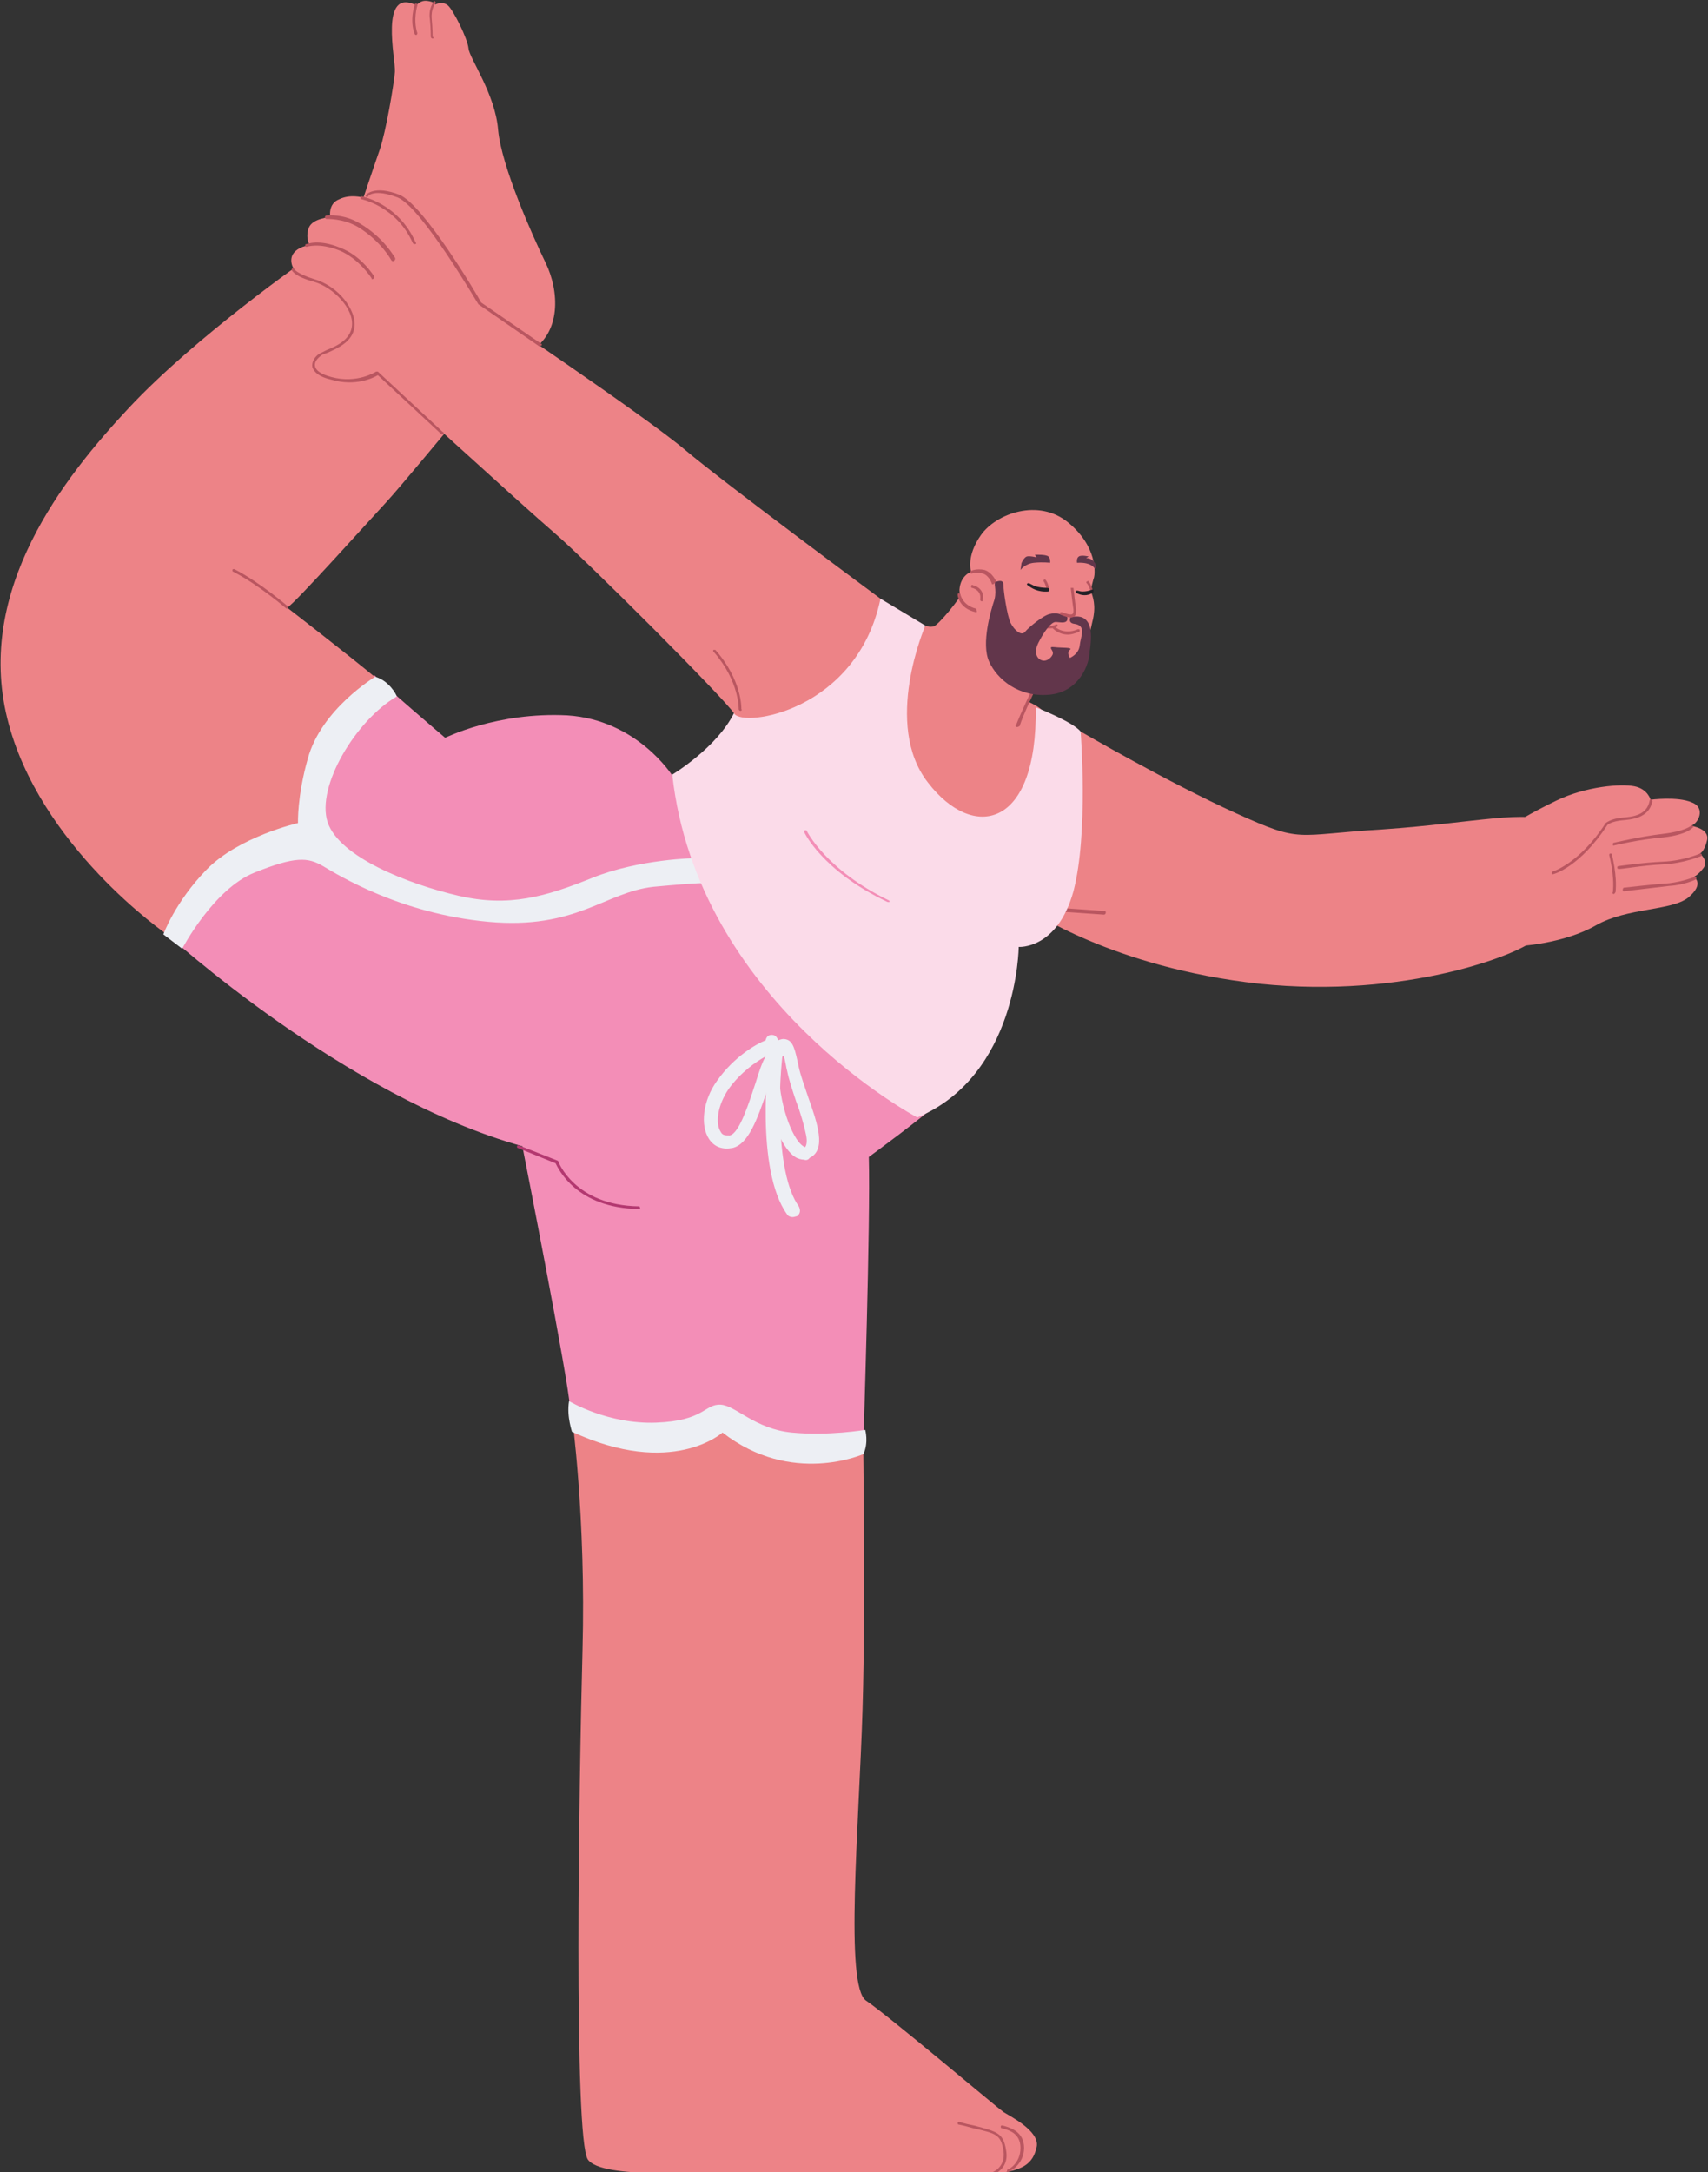 <?xml version="1.0" encoding="utf-8"?>
<!-- Generator: Adobe Illustrator 26.3.1, SVG Export Plug-In . SVG Version: 6.00 Build 0)  -->
<svg version="1.1" id="Layer_1" xmlns="http://www.w3.org/2000/svg" xmlns:xlink="http://www.w3.org/1999/xlink" x="0px" y="0px"
	 viewBox="0 0 190.3 242" style="enable-background:new 0 0 190.3 242;" xml:space="preserve">
<rect x="0" y="0" width="190.3" height="242" fill="#333333" stroke="none"/>
<style type="text/css">
	.st0{fill:#ED8387;}
	.st1{fill:#B95660;}
	.st2{fill:#F38EB7;}
	.st3{fill:#EDEFF4;}
	.st4{fill:#FBDBE9;}
	.st5{fill:#62364B;}
	.st6{fill:#212026;}
	.st7{fill:#B33870;}
</style>
<g id="Layer_1-2">
	<g>
		<path class="st0" d="M120.4,81.5c0,0,9.8,5.7,17.3,9.1c7.5,3.4,6.4,2.4,16.4,1.8c10.1-0.7,16.4-2.3,18.5-0.7
			c2,1.6-0.1,11.6-1.8,13.1c-1.6,1.5-14.1,6.5-30.5,4.8c-16.4-1.8-25.7-8.3-25.7-8.3L120.4,81.5L120.4,81.5z"/>
		<path class="st1" d="M123,101.9C123,101.9,123,101.9,123,101.9l-5.7-0.4c-0.1,0-0.1-0.1-0.1-0.2s0.1-0.2,0.2-0.2l5.7,0.4
			c0.1,0,0.1,0.1,0.1,0.2C123.2,101.8,123.1,101.9,123,101.9z"/>
		<path class="st0" d="M63.7,157.6c0,0,1.6,11.4,1.2,26.3c-0.4,14.9-1,54.4,0.6,56.7c1.6,2.2,12.4,1.4,19.6,1.4s20.8,0.4,24.9,0.2
			c4.1-0.2,5.1-1.2,5.5-3s-3.1-3.5-3.7-3.9s-12.9-10.8-15.3-12.4c-2.4-1.6-0.8-19.4-0.4-32.4s0-33.7,0-36.3S63.7,157.6,63.7,157.6
			L63.7,157.6z"/>
		<path class="st2" d="M74.9,86.4c0,0-3.9-6.2-11.7-6.7c-7.8-0.4-13.6,2.5-13.6,2.5s-7.3-6.2-7.8-6.9s-9,7-12.4,11.8
			c-3.4,4.8-10.9,16.9-10.9,16.9s19.9,18.2,39.7,23.7c0,0,5.2,26.4,5.3,29.1c0,0,3.3,2.8,9.1,2.7c5.8-0.1,6.6-1.4,9-0.4
			s11.8,1.9,14.6,1.4c0,0,0.8-24.3,0.6-31.6c0,0,6.7-4.9,7.4-5.8S74.9,86.4,74.9,86.4L74.9,86.4z"/>
		<path class="st0" d="M50.6,47c0,0-6.2,7.5-7.7,9.1S32.8,67.3,32,67.7c0,0,7,5.4,10.1,8c0,0-7.4,5.6-7.6,11.6
			c-0.2,6-1.8,6.6-3.4,7.3c-1.6,0.7-11.1,7.3-12.5,9.5c0,0-14.3-9.8-17.8-24.1S7,53.3,14.4,45.4c7.4-7.9,19.8-16.6,20.2-16.8
			C35,28.4,49.8,42.4,50.6,47z"/>
		<path class="st3" d="M41.8,75.4c0,0-6,3.6-7.5,9.1c-1.2,4.2-1.1,7.2-1.1,7.2s-6.6,1.5-10.2,5.2c-3.5,3.6-4.8,7.2-4.8,7.2l2.1,1.6
			c0,0,3.5-6.7,8.1-8.5c4.5-1.8,5.9-1.7,7.6-0.7c1.7,1,8.6,5.3,18.4,6.2s13-3.3,18.4-3.9c5.4-0.5,5.7-0.4,5.7-0.4l-1-2.8
			c0,0-6.3,0.1-11.5,2.2c-5.2,2.1-9.3,3.3-14.9,2s-13.3-4.3-14.6-8.2c-1.3-4,3.2-11.4,7.7-14C44.2,77.4,43.3,75.8,41.8,75.4
			L41.8,75.4z"/>
		<path class="st0" d="M103.2,69.7c0,0,0.2,0.2,0.8,0.1c0.5-0.1,3-3.1,3.4-4.1s3.1,2.8,3.1,2.8l5,7.8l-0.9,1.9c0,0,1.4,0.6,1.6,1.1
			s0.4,13.2-7.8,12.8c-8.2-0.5-8.4-11.6-7.7-16.2C101.2,71.3,103.2,69.7,103.2,69.7L103.2,69.7z"/>
		<path class="st4" d="M98.1,66.7l5,3c0,0-4.8,11,0.3,17.5c5,6.5,12.2,5.2,12-8.4c0,0,4.1,1.6,5,2.7c0,0,0.9,11.3-0.8,17.8
			c-1.8,6.5-6.1,6.2-6.1,6.2s-0.1,14.3-11.3,19c0,0-24.5-12.9-27.3-38.2c0,0,5-3,6.9-6.9L98.1,66.7L98.1,66.7z"/>
		<path class="st0" d="M40.2,22.9c0,0,1.4-4.2,2.1-6.2S43.9,9.3,44,8s-1.8-9.5,2.4-7.4c0,0,0.4-0.6,1.2-0.5s0.9,0.4,0.9,0.4
			s0.8-0.4,1.4,0.1c0.6,0.5,2.2,3.7,2.3,4.8c0.1,1.1,3,5.1,3.3,9.1c0.4,4.1,3.8,11.7,5.3,14.8s1.8,7.8-1.8,9.9
			C55.5,41.1,48,35.3,48,35.3S40.2,22.9,40.2,22.9z"/>
		<path class="st0" d="M42.1,41.6c0,0,16.2,14.8,19.7,17.8c3.5,3,19,18.5,20,20.1s13.7-0.3,16.3-12.8c0,0-17.3-12.8-21.8-16.6
			c-4.5-3.8-22.8-16.1-22.8-16.1s-3.7-6.5-6.2-9.7c-2.5-3.2-5.6-3.3-6.9-2.3c0,0-1.4-0.4-2.6,0.2c-1.3,0.5-1,2-1,2s-2,0.1-2.4,1.2
			c-0.4,1.1,0.1,1.9,0.1,1.9s-2.4,0.3-2,2.1c0.4,1.8,3.5,1.5,5.3,3.4c1.8,2,2.5,3.7,0.7,5.2s-3.6,1.5-3.3,3
			C35.6,42.6,40.3,42.8,42.1,41.6L42.1,41.6z"/>
		<path class="st1" d="M41.5,31.1c-0.1,0-0.1,0-0.1-0.1c0,0-1.4-2.2-3.6-3.1c-2.3-0.9-3.6-0.4-3.6-0.4c-0.1,0-0.2,0-0.2-0.1
			s0-0.2,0.1-0.2c0.1,0,1.4-0.6,3.8,0.4c2.4,0.9,3.7,3.1,3.8,3.2C41.7,31,41.6,31.1,41.5,31.1C41.6,31.1,41.5,31.1,41.5,31.1
			L41.5,31.1z"/>
		<path class="st1" d="M43.8,29.1c-0.1,0-0.1,0-0.2-0.1c0,0-1.1-2.1-3.7-3.7c-1.7-1-3.5-0.9-3.5-0.9c-0.1,0-0.2-0.1-0.2-0.2
			s0.1-0.2,0.2-0.2s1.9-0.2,3.7,0.9c2.7,1.6,3.8,3.7,3.9,3.8S44,29.1,43.8,29.1C43.9,29.1,43.9,29.1,43.8,29.1L43.8,29.1z"/>
		<path class="st1" d="M46.2,27.2c-0.1,0-0.1,0-0.2-0.1c-1.8-4.1-5.7-4.9-5.7-4.9c-0.1,0-0.2-0.1-0.1-0.2s0.1-0.2,0.2-0.1
			c0,0,4,0.8,5.9,5.1C46.4,27.1,46.4,27.2,46.2,27.2L46.2,27.2L46.2,27.2z"/>
		<path class="st1" d="M49.3,48.4c0,0-0.1,0-0.1,0l-7.1-6.6c-0.5,0.3-2.5,1.3-5.2,0.5c-1.3-0.3-1.9-0.8-2.1-1.4
			c-0.1-0.6,0.3-1.2,0.8-1.5c0.2-0.1,0.4-0.2,0.8-0.4c1-0.4,2.6-1.1,2.8-2.6c0.3-2-2.1-4.4-4.2-5c-2.2-0.6-2.4-1.2-2.5-1.3
			c0-0.1,0-0.2,0.1-0.2s0.2,0,0.2,0.1c0,0,0.3,0.5,2.2,1.1c2.8,0.8,4.7,3.5,4.5,5.3c-0.2,1.7-1.9,2.4-3,2.9
			c-0.3,0.1-0.6,0.2-0.7,0.3c-0.4,0.3-0.8,0.7-0.7,1.2c0.1,0.5,0.7,0.9,1.8,1.2c2.9,0.8,5-0.6,5-0.6c0.1,0,0.2,0,0.2,0l7.2,6.7
			C49.5,48.2,49.5,48.3,49.3,48.4C49.4,48.4,49.4,48.4,49.3,48.4L49.3,48.4z"/>
		<path class="st1" d="M60.1,38.6C60.1,38.6,60,38.6,60.1,38.6l-6.8-4.7c0,0,0,0,0,0c-0.1-0.1-6.3-10.8-9-11.9
			c-2.6-1-3.3-0.2-3.3-0.1c-0.1,0.1-0.2,0.1-0.2,0c-0.1-0.1-0.1-0.2,0-0.2c0,0,0.9-1.1,3.7,0c2.7,1.1,8.7,11.2,9.1,12l6.7,4.6
			c0.1,0,0.1,0.2,0,0.2C60.2,38.5,60.1,38.6,60.1,38.6z"/>
		<path class="st1" d="M48.2,4.3c-0.1,0-0.2-0.1-0.2-0.2c0,0,0-0.9-0.1-1.9c-0.2-1.3,0.4-1.9,0.4-2c0.1-0.1,0.2-0.1,0.2,0
			c0.1,0.1,0.1,0.2,0,0.2l0,0c0,0-0.5,0.6-0.4,1.7c0.1,1.1,0.1,2,0.1,2C48.4,4.2,48.3,4.3,48.2,4.3z"/>
		<path class="st1" d="M46.4,3.9c-0.1,0-0.1,0-0.2-0.1c-0.6-1.6,0-3.2,0-3.3c0-0.1,0.1-0.1,0.2-0.1c0.1,0,0.1,0.1,0.1,0.2
			c0,0-0.5,1.6,0,3.1C46.5,3.7,46.5,3.8,46.4,3.9L46.4,3.9L46.4,3.9z"/>
		<path class="st1" d="M32,67.8c0,0-0.1,0-0.1,0s-3-2.6-5.9-4.1c-0.1,0-0.1-0.1-0.1-0.2s0.1-0.1,0.2-0.1c2.9,1.5,5.9,4.1,5.9,4.1
			c0.1,0.1,0.1,0.2,0,0.2C32.1,67.8,32,67.8,32,67.8z"/>
		<path class="st1" d="M82.5,79.2L82.5,79.2c-0.1,0-0.2-0.1-0.2-0.2c0,0,0.1-3.1-2.8-6.4c-0.1-0.1,0-0.2,0-0.2s0.2,0,0.2,0
			c3,3.4,2.9,6.5,2.9,6.6C82.7,79.1,82.6,79.2,82.5,79.2L82.5,79.2z"/>
		<path class="st0" d="M169,91.6c0,0,1.1-0.8,4.4-2.4s7.2-1.9,8.7-1.6s1.8,1.5,1.8,1.5s3-0.4,4.6,0.3c1.6,0.6,0.7,2.4-0.1,2.6
			c0,0,2.1,0.3,1.8,1.6c-0.3,1.3-0.8,1.5-0.8,1.5s1,0.8,0.4,1.6c-0.6,0.8-1.1,1-1.1,1s1.3,0.7-0.6,2.3c-1.9,1.5-6.8,1.1-10.3,3.1
			c-3.5,2-8.5,2.4-9.4,2.3C167.5,105.4,169,91.6,169,91.6L169,91.6z"/>
		<path class="st1" d="M173,97.4c-0.1,0-0.1,0-0.1-0.1c0-0.1,0-0.2,0.1-0.2c0,0,3-0.9,5.9-5.4c0,0,0,0,0,0c0,0,0.6-0.5,1.8-0.6
			c1.3-0.1,2.8-0.3,3.1-1.9c0-0.1,0.1-0.2,0.2-0.1s0.1,0.1,0.1,0.2c-0.4,1.9-2.4,2-3.4,2.1c-1,0.1-1.5,0.4-1.6,0.5
			C176.1,96.5,173.2,97.4,173,97.4L173,97.4L173,97.4z"/>
		<path class="st1" d="M179.8,94.2c-0.1,0-0.1,0-0.1-0.1c0-0.1,0-0.2,0.1-0.2c0,0,2.9-0.7,5.5-1c2.5-0.3,3.1-0.9,3.1-0.9
			c0.1-0.1,0.1-0.1,0.2,0s0.1,0.2,0,0.2c0,0-0.6,0.8-3.3,1.1C182.7,93.5,179.8,94.2,179.8,94.2C179.8,94.2,179.8,94.2,179.8,94.2
			L179.8,94.2z"/>
		<path class="st1" d="M180.3,96.8c-0.1,0-0.1-0.1-0.1-0.1c0-0.1,0-0.2,0.1-0.2c0,0,2.7-0.4,5-0.5c2.3-0.1,4.1-0.9,4.1-0.9
			c0.1,0,0.2,0,0.2,0.1s0,0.2-0.1,0.2c-0.1,0-1.9,0.8-4.2,0.9C183,96.4,180.4,96.9,180.3,96.8C180.3,96.9,180.3,96.9,180.3,96.8
			L180.3,96.8z"/>
		<path class="st1" d="M180.9,99.3c-0.1,0-0.1-0.1-0.1-0.2s0.1-0.2,0.1-0.2c0,0,3.5-0.4,5.1-0.5c1.6-0.2,2.8-0.7,2.8-0.7
			c0.1,0,0.2,0,0.2,0.1s0,0.2-0.1,0.2c0,0-1.2,0.6-2.9,0.7C184.3,98.9,180.9,99.3,180.9,99.3C180.9,99.3,180.9,99.3,180.9,99.3
			L180.9,99.3z"/>
		<path class="st1" d="M179.8,99.6L179.8,99.6c-0.1,0-0.2-0.1-0.1-0.2c0.2-1.9-0.4-4.1-0.4-4.1c0-0.1,0-0.2,0.1-0.2s0.2,0,0.2,0.1
			c0,0.1,0.6,2.3,0.4,4.2C179.9,99.5,179.9,99.6,179.8,99.6L179.8,99.6z"/>
		<path class="st1" d="M113.3,81L113.3,81c-0.1,0-0.2-0.1-0.1-0.2c0.5-1.3,2-4.5,2.1-4.6c0-0.1,0.1-0.1,0.2-0.1
			c0.1,0,0.1,0.1,0.1,0.2c0,0-1.6,3.3-2,4.6C113.4,81,113.4,81,113.3,81L113.3,81z"/>
		<path class="st0" d="M108.5,68c0,0-1.6-0.5-1.6-2.3c0.1-1.6,1.3-2,1.3-2s-0.6-1.7,1.1-4.1s6.4-4.1,9.7-1.4c3.3,2.7,3,5.7,2.9,6.1
			c-0.1,0.3-0.4,1.3-0.3,1.7s0.6,1.4,0.1,3.3c-0.4,2-1.3,4.4-1.5,4.7c-0.3,0.3-3.1,0.7-4.5,0.2s-2.5-2.1-3.3-3.1s-2.1-2.3-2.1-2.3
			l-0.2-0.7C110.2,68.2,109.3,68.3,108.5,68L108.5,68z"/>
		<path class="st1" d="M109.4,67L109.4,67c-0.1,0-0.2-0.1-0.2-0.2c0.2-1-0.8-1.3-0.9-1.3c-0.1,0-0.1-0.1-0.1-0.2s0.1-0.2,0.2-0.1
			c0.5,0.1,1.3,0.6,1.1,1.6C109.5,66.9,109.5,67,109.4,67L109.4,67z"/>
		<path class="st1" d="M110.6,65.1c-0.1,0-0.1,0-0.1-0.1c0,0-0.3-0.9-1-1.1c-0.8-0.2-1.2,0-1.2,0c-0.1,0-0.2,0-0.2-0.1
			s0-0.2,0.1-0.2c0,0,0.6-0.3,1.5-0.1c0.9,0.3,1.3,1.3,1.3,1.3C110.8,65,110.7,65.1,110.6,65.1C110.6,65.1,110.6,65.1,110.6,65.1
			L110.6,65.1z"/>
		<path class="st1" d="M108.7,68.2L108.7,68.2c-1.8-0.4-2-1.8-2-1.9c0-0.1,0-0.2,0.1-0.2s0.2,0,0.2,0.1c0,0,0.2,1.2,1.7,1.6
			c0.1,0,0.1,0.1,0.1,0.2C108.9,68.2,108.8,68.2,108.7,68.2L108.7,68.2z"/>
		<path class="st5" d="M117,62.7c0,0,0.1-0.7-0.4-0.8c-0.3-0.1-0.8-0.1-1.1-0.1c-0.1,0-0.2,0-0.2,0l0.2,0.3c0,0-0.8-0.2-1.1-0.1
			s-0.6,0.7-0.6,0.8s-0.1,0.7-0.1,0.7s0.5-0.7,1.5-0.8S117,62.7,117,62.7L117,62.7z"/>
		<path class="st5" d="M120,62.7c0,0-0.1-0.5,0.2-0.7c0.3-0.2,1.1,0,1.1,0l-0.3,0.2c0,0,0.5-0.1,0.9,0.4c0.4,0.5,0.1,0.8,0.1,0.8
			S121.7,62.6,120,62.7L120,62.7z"/>
		<path class="st1" d="M116.7,65.8c-0.1,0-0.1-0.1-0.1-0.2c0,0-0.1-0.5-0.3-0.8c-0.1-0.1,0-0.2,0-0.2c0.1-0.1,0.2,0,0.2,0
			c0.3,0.4,0.4,1,0.4,1C116.9,65.7,116.9,65.8,116.7,65.8C116.8,65.8,116.7,65.8,116.7,65.8L116.7,65.8z"/>
		<path class="st1" d="M121.6,66c-0.1,0-0.1,0-0.1-0.1c0-0.1-0.2-0.7-0.4-0.9c-0.1-0.1-0.1-0.2,0-0.2c0.1-0.1,0.2-0.1,0.2,0
			c0.3,0.3,0.4,0.9,0.5,1.1C121.8,65.9,121.7,66,121.6,66C121.6,66,121.6,66,121.6,66L121.6,66z"/>
		<path class="st6" d="M114.7,65c-0.2-0.1-0.4,0.1-0.2,0.2c0.4,0.3,1.1,0.8,2.3,0.7c0,0,0.2-0.1,0.1-0.3s-0.6,0-1.6-0.3
			C115.1,65.2,114.9,65.1,114.7,65L114.7,65z"/>
		<path class="st6" d="M120,65.8c-0.2,0-0.2,0.2,0,0.3c0.4,0.2,1.1,0.4,1.8-0.1c0,0,0.1-0.2,0-0.3c-0.1-0.1-0.4,0.2-1.2,0.2
			C120.3,65.9,120.2,65.8,120,65.8L120,65.8z"/>
		<path class="st1" d="M119,70.7c-1.1,0-1.7-0.7-1.7-0.7c-0.1-0.1-0.1-0.2,0-0.2c0.1-0.1,0.2-0.1,0.2,0l0,0c0,0,1,1,2.6,0.3
			c0.1,0,0.2,0,0.2,0.1s0,0.2-0.1,0.2C119.7,70.6,119.3,70.7,119,70.7L119,70.7z"/>
		<path class="st1" d="M117,70c-0.1,0-0.2,0-0.4,0c-0.1,0-0.1-0.1-0.1-0.2c0-0.1,0.1-0.2,0.2-0.1c0.6,0.1,0.9-0.1,0.9-0.1
			c0.1-0.1,0.2,0,0.2,0c0.1,0.1,0,0.2,0,0.2C117.8,69.8,117.5,70,117,70L117,70z"/>
		<path class="st5" d="M118.3,68.5c0,0-0.6-0.3-1.3-0.1c-0.7,0.1-2.4,1.5-2.8,2c-0.4,0.5-1.2-0.2-1.6-1s-0.8-3.6-0.8-4.2
			s-0.4-0.5-0.8-0.4c-0.4,0.1,0.1,0.8-0.2,2c-0.4,1.2-1.5,4.9-0.6,6.9s3.3,4,6.7,3.7s4.5-3.5,4.5-4.8c0,0,0.4-2.1-0.1-3.1
			s-1.4-0.8-1.7-0.8h-0.3c0,0-0.4,0.7,0.4,0.8c1.4,0.2,0.7,1.4,0.6,2.4c-0.1,1-1.1,1.4-1.1,1.4s-0.4-0.6,0-0.9
			c0.4-0.3-0.9-0.2-1.7-0.3s-0.2,0.3-0.2,0.6c0.1,0.3-0.5,1-1.1,0.9s-1.1-0.8-0.5-2c0.6-1.2,1.4-2.3,1.9-2.3s1.1,0.2,1.3-0.2
			C119.1,68.4,118.3,68.5,118.3,68.5L118.3,68.5z"/>
		<path class="st1" d="M119.3,68.8c-0.3,0-0.6-0.1-1.1-0.3c-0.1,0-0.1-0.1-0.1-0.2c0-0.1,0.1-0.1,0.2-0.1c0.8,0.3,1.1,0.3,1.2,0.2
			s0.1-0.2,0.1-0.5c-0.1-0.6-0.3-2.4-0.3-2.4l0.3,0c0,0,0.2,1.8,0.3,2.4c0,0.3,0,0.6-0.2,0.8C119.6,68.7,119.5,68.8,119.3,68.8
			L119.3,68.8z"/>
		<path class="st7" d="M71.2,134.7L71.2,134.7c-7-0.1-9-4.5-9.3-5.1l-4.2-1.7c-0.1,0-0.1-0.1-0.1-0.2s0.1-0.1,0.2-0.1l4.3,1.7
			c0,0,0.1,0,0.1,0.1c0,0,1.8,4.9,9,5c0.1,0,0.1,0.1,0.1,0.2C71.4,134.6,71.3,134.7,71.2,134.7L71.2,134.7z"/>
		<path class="st3" d="M89.6,129.2c-0.3,0-0.7-0.1-1-0.3c-1.3-0.8-2.7-3.8-3.2-7.2c-1,2.9-2,5.8-3.8,6.2c-1.1,0.2-2-0.1-2.6-1
			c-1-1.5-0.7-4.3,0.9-6.5c1.9-2.7,4.4-4.1,5.4-4.5c0.1-0.4,0.3-0.6,0.7-0.6c0.4,0,0.6,0.3,0.7,0.6c0.3-0.1,0.5-0.2,0.9-0.1
			c0.8,0.2,1,1.2,1.4,3.1c0.2,0.9,0.6,2,1,3.2c1.1,3.1,2.1,6,0.2,6.9C90.1,129.2,89.8,129.3,89.6,129.2L89.6,129.2z M86.8,118.1
			c0,0.3,0,0.6,0,1c-0.1,3.5,1.4,7.8,2.7,8.6c0.1,0.1,0.2,0.1,0.2,0.1c0.1-0.1,0.3-0.5,0.1-1.4c-0.2-1-0.6-2.4-1.1-3.7
			c-0.4-1.2-0.8-2.4-1-3.4c-0.1-0.3-0.2-1.2-0.4-1.7c-0.1,0.1-0.2,0.2-0.3,0.3C86.9,117.9,86.8,118,86.8,118.1L86.8,118.1z
			 M85.3,117.7c-1.1,0.6-2.8,1.8-4.1,3.6c-1.3,1.9-1.5,3.9-0.9,4.8c0.2,0.4,0.5,0.4,1,0.4c1.1-0.2,2.2-3.8,2.9-5.9
			C84.6,119.3,84.9,118.4,85.3,117.7C85.3,117.7,85.3,117.7,85.3,117.7L85.3,117.7z"/>
		<path class="st3" d="M88.3,135.6c-0.2,0-0.5-0.1-0.6-0.3c-3.6-5-2.1-17.5-2-18c0-0.4,0.4-0.7,0.8-0.7s0.7,0.4,0.7,0.8
			c0,0-0.4,3.2-0.3,6.9c0.1,4.8,0.8,8.3,2.1,10.1c0.2,0.4,0.2,0.8-0.2,1.1C88.7,135.5,88.5,135.6,88.3,135.6L88.3,135.6z"/>
		<path class="st3" d="M63.4,156.1c0,0,4.3,2.6,9.7,2.4s5.4-2.1,7.2-2c1.7,0.1,3.8,2.7,7.9,3.1c4.1,0.4,8.2-0.3,8.2-0.3
			s0.4,1.4-0.2,2.7c0,0-8,3.6-15.7-2.4c0,0-5.6,5.1-16.8-0.1C63.8,159.6,63.1,157.9,63.4,156.1L63.4,156.1z"/>
		<path class="st1" d="M110.3,242.4c-0.1,0-0.1,0-0.1-0.1c0-0.1,0-0.2,0.1-0.2c0.1,0,1.8-0.5,1.5-2.5c-0.3-1.8-0.8-1.9-3.4-2.5
			c-0.4-0.1-1-0.3-1.6-0.4c-0.1,0-0.1-0.1-0.1-0.2s0.1-0.1,0.2-0.1c0.6,0.2,1.1,0.3,1.6,0.4c2.6,0.7,3.3,0.8,3.6,2.8
			C112.5,241.9,110.3,242.4,110.3,242.4L110.3,242.4L110.3,242.4z"/>
		<path class="st1" d="M112.3,242c-0.1,0-0.1,0-0.1-0.1c0-0.1,0-0.2,0.1-0.2c0.1,0,1.4-0.7,1.4-2.4s-1.4-2-2.1-2.2h0
			c-0.1,0-0.1-0.1-0.1-0.2s0.1-0.1,0.2-0.1h0c0.7,0.2,2.4,0.6,2.4,2.5S112.4,242,112.3,242C112.3,242,112.3,242,112.3,242L112.3,242
			z"/>
		<path class="st2" d="M98.9,100.5C98.9,100.5,98.9,100.5,98.9,100.5c-3.8-1.8-6.1-3.8-7.4-5.2c-1.4-1.5-1.9-2.6-1.9-2.6
			c0-0.1,0-0.2,0.1-0.2s0.2,0,0.2,0.1c0,0,2.1,4.3,9.1,7.7c0.1,0,0.1,0.1,0.1,0.2C99.1,100.5,99,100.5,98.9,100.5L98.9,100.5z"/>
	</g>
</g>
</svg>

